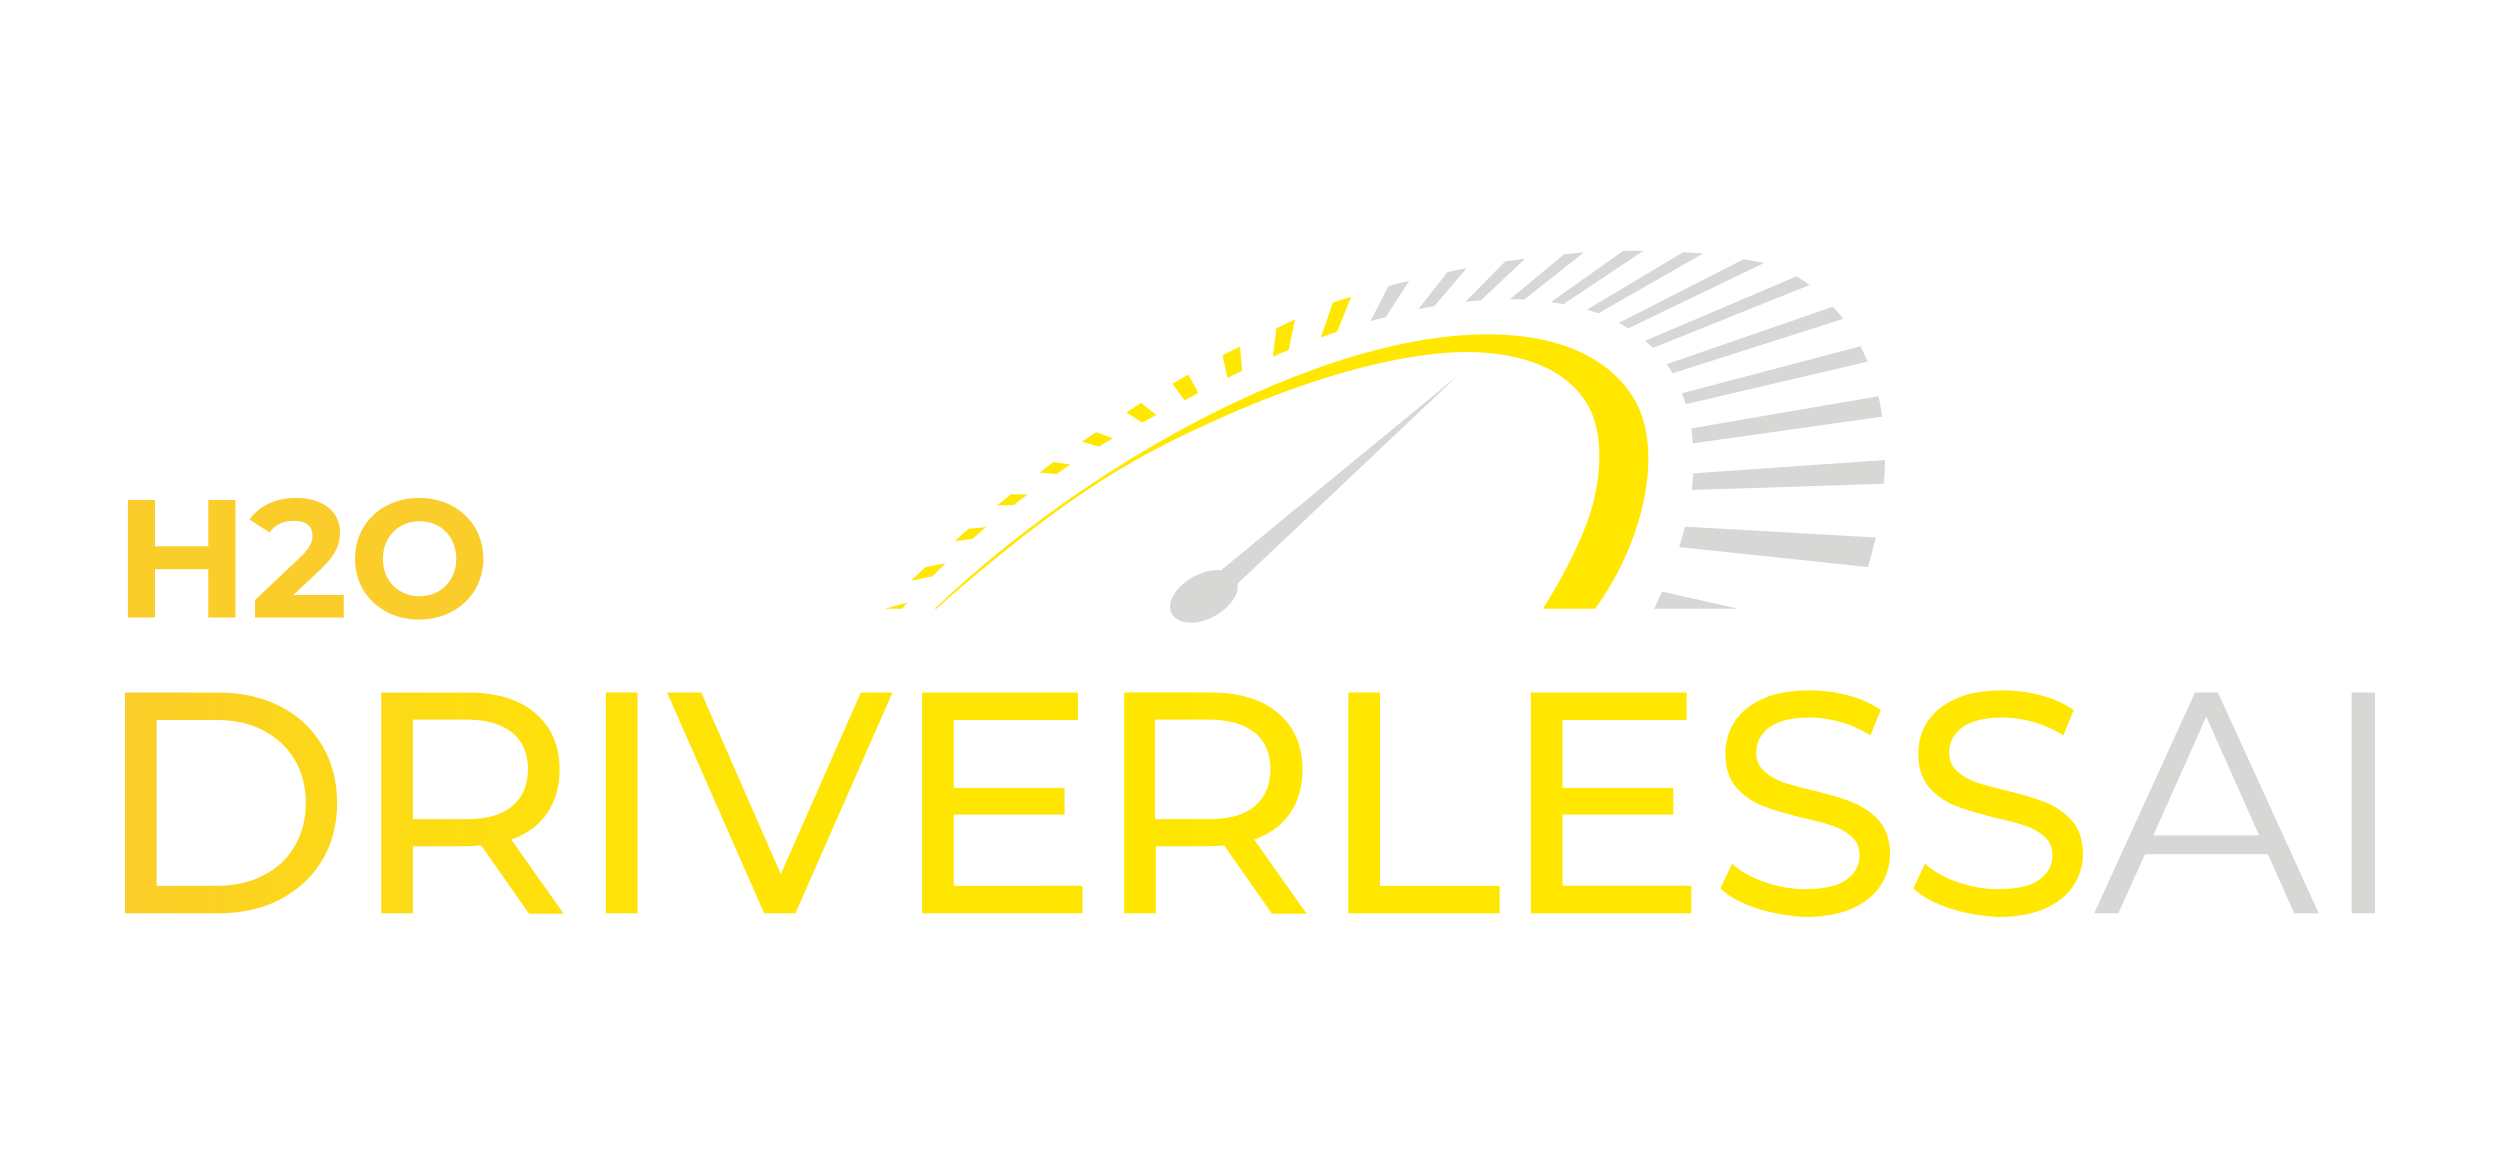 <?xml version="1.0" encoding="utf-8"?>
<!-- Generator: Adobe Illustrator 26.1.0, SVG Export Plug-In . SVG Version: 6.00 Build 0)  -->
<svg version="1.1" id="Layer_1" xmlns="http://www.w3.org/2000/svg" xmlns:xlink="http://www.w3.org/1999/xlink" x="0px" y="0px"
	 viewBox="0 0 600 280" style="enable-background:new 0 0 600 280;" xml:space="preserve">
<style type="text/css">
	.st0{fill:url(#SVGID_1_);}
	.st1{fill:url(#SVGID_00000158744070869992126120000000964458704782630534_);}
	.st2{fill:url(#SVGID_00000096030306893460576150000017047601788140746628_);}
	.st3{fill:url(#SVGID_00000081628275679187463350000009205405675890735783_);}
	.st4{fill:url(#SVGID_00000043457614104058530370000013101276498840974770_);}
	.st5{fill:url(#SVGID_00000074443881483435960780000002416358779339696818_);}
	.st6{fill:url(#SVGID_00000115488141905619169510000001966378423913799052_);}
	.st7{fill:url(#SVGID_00000013190783375414332890000009596254271780642955_);}
	.st8{fill:url(#SVGID_00000031165290347231158950000016779485845748146597_);}
	.st9{fill:url(#SVGID_00000111192898409557058400000012285132030643020967_);}
	.st10{fill:#D7D7D6;}
	.st11{fill:#FBCD2A;}
	.st12{fill:#FFE700;}
</style>
<g>
	<g>
		<g>
			<g>
				<linearGradient id="SVGID_1_" gradientUnits="userSpaceOnUse" x1="29.873" y1="192.697" x2="396.795" y2="192.697">
					<stop  offset="0" style="stop-color:#FBCD2A"/>
					<stop  offset="0.136" style="stop-color:#FDD818"/>
					<stop  offset="0.297" style="stop-color:#FEE10A"/>
					<stop  offset="0.503" style="stop-color:#FFE602"/>
					<stop  offset="0.894" style="stop-color:#FFE700"/>
				</linearGradient>
				<path class="st0" d="M30,166.2h22.3c5.6,0,10.6,1.1,14.9,3.3c4.3,2.2,7.7,5.3,10.1,9.4c2.4,4,3.6,8.6,3.6,13.8
					c0,5.2-1.2,9.8-3.6,13.8c-2.4,4-5.8,7.1-10.1,9.4c-4.3,2.2-9.3,3.3-14.9,3.3H30V166.2z M51.9,212.6c4.3,0,8.1-0.8,11.3-2.5
					c3.3-1.7,5.8-4,7.5-7c1.8-3,2.7-6.5,2.7-10.4c0-3.9-0.9-7.4-2.7-10.4c-1.8-3-4.3-5.3-7.5-7c-3.3-1.7-7-2.5-11.3-2.5H37.6v39.8
					H51.9z"/>
				
					<linearGradient id="SVGID_00000127021033973468940240000003557678807841852057_" gradientUnits="userSpaceOnUse" x1="29.873" y1="192.697" x2="396.795" y2="192.697">
					<stop  offset="0" style="stop-color:#FBCD2A"/>
					<stop  offset="0.136" style="stop-color:#FDD818"/>
					<stop  offset="0.297" style="stop-color:#FEE10A"/>
					<stop  offset="0.503" style="stop-color:#FFE602"/>
					<stop  offset="0.894" style="stop-color:#FFE700"/>
				</linearGradient>
				<path style="fill:url(#SVGID_00000127021033973468940240000003557678807841852057_);" d="M126.9,219.2l-11.4-16.3
					c-1.4,0.1-2.5,0.2-3.3,0.2H99.1v16.1h-7.6v-53h20.7c6.9,0,12.3,1.6,16.2,4.9c3.9,3.3,5.9,7.8,5.9,13.6c0,4.1-1,7.6-3,10.5
					c-2,2.9-4.9,5-8.6,6.3l12.6,17.8H126.9z M122.9,193.5c2.5-2.1,3.8-5,3.8-8.9c0-3.8-1.3-6.8-3.8-8.8c-2.5-2-6.2-3.1-11-3.1H99.1
					v23.9h12.9C116.7,196.6,120.4,195.6,122.9,193.5z"/>
				
					<linearGradient id="SVGID_00000071526420125991180750000003772785810850170256_" gradientUnits="userSpaceOnUse" x1="29.873" y1="192.697" x2="396.795" y2="192.697">
					<stop  offset="0" style="stop-color:#FBCD2A"/>
					<stop  offset="0.136" style="stop-color:#FDD818"/>
					<stop  offset="0.297" style="stop-color:#FEE10A"/>
					<stop  offset="0.503" style="stop-color:#FFE602"/>
					<stop  offset="0.894" style="stop-color:#FFE700"/>
				</linearGradient>
				<path style="fill:url(#SVGID_00000071526420125991180750000003772785810850170256_);" d="M145.4,166.2h7.6v53h-7.6V166.2z"/>
				
					<linearGradient id="SVGID_00000135681179440729884400000008872867241447339923_" gradientUnits="userSpaceOnUse" x1="29.873" y1="192.697" x2="396.795" y2="192.697">
					<stop  offset="0" style="stop-color:#FBCD2A"/>
					<stop  offset="0.136" style="stop-color:#FDD818"/>
					<stop  offset="0.297" style="stop-color:#FEE10A"/>
					<stop  offset="0.503" style="stop-color:#FFE602"/>
					<stop  offset="0.894" style="stop-color:#FFE700"/>
				</linearGradient>
				<path style="fill:url(#SVGID_00000135681179440729884400000008872867241447339923_);" d="M214.2,166.2l-23.3,53h-7.5l-23.3-53
					h8.2l19.1,43.6l19.2-43.6H214.2z"/>
				
					<linearGradient id="SVGID_00000054948231814028850810000002125057089150248104_" gradientUnits="userSpaceOnUse" x1="29.873" y1="192.697" x2="396.795" y2="192.697">
					<stop  offset="0" style="stop-color:#FBCD2A"/>
					<stop  offset="0.136" style="stop-color:#FDD818"/>
					<stop  offset="0.297" style="stop-color:#FEE10A"/>
					<stop  offset="0.503" style="stop-color:#FFE602"/>
					<stop  offset="0.894" style="stop-color:#FFE700"/>
				</linearGradient>
				<path style="fill:url(#SVGID_00000054948231814028850810000002125057089150248104_);" d="M259.8,212.6v6.6h-38.5v-53h37.4v6.6
					h-29.8v16.3h26.6v6.4h-26.6v17.1H259.8z"/>
				
					<linearGradient id="SVGID_00000124129898578415975710000017771831188540808334_" gradientUnits="userSpaceOnUse" x1="29.873" y1="192.697" x2="396.795" y2="192.697">
					<stop  offset="0" style="stop-color:#FBCD2A"/>
					<stop  offset="0.136" style="stop-color:#FDD818"/>
					<stop  offset="0.297" style="stop-color:#FEE10A"/>
					<stop  offset="0.503" style="stop-color:#FFE602"/>
					<stop  offset="0.894" style="stop-color:#FFE700"/>
				</linearGradient>
				<path style="fill:url(#SVGID_00000124129898578415975710000017771831188540808334_);" d="M305.2,219.2l-11.4-16.3
					c-1.4,0.1-2.5,0.2-3.3,0.2h-13.1v16.1h-7.6v-53h20.7c6.9,0,12.3,1.6,16.2,4.9c3.9,3.3,5.9,7.8,5.9,13.6c0,4.1-1,7.6-3,10.5
					c-2,2.9-4.9,5-8.6,6.3l12.6,17.8H305.2z M301.1,193.5c2.5-2.1,3.8-5,3.8-8.9c0-3.8-1.3-6.8-3.8-8.8c-2.5-2-6.2-3.1-11-3.1h-12.9
					v23.9h12.9C295,196.6,298.6,195.6,301.1,193.5z"/>
				
					<linearGradient id="SVGID_00000098220693575365128550000005087596649421611663_" gradientUnits="userSpaceOnUse" x1="29.873" y1="192.697" x2="396.795" y2="192.697">
					<stop  offset="0" style="stop-color:#FBCD2A"/>
					<stop  offset="0.136" style="stop-color:#FDD818"/>
					<stop  offset="0.297" style="stop-color:#FEE10A"/>
					<stop  offset="0.503" style="stop-color:#FFE602"/>
					<stop  offset="0.894" style="stop-color:#FFE700"/>
				</linearGradient>
				<path style="fill:url(#SVGID_00000098220693575365128550000005087596649421611663_);" d="M323.6,166.2h7.6v46.4h28.7v6.6h-36.3
					V166.2z"/>
				
					<linearGradient id="SVGID_00000093175002647246770080000003358461889122238646_" gradientUnits="userSpaceOnUse" x1="29.873" y1="192.697" x2="396.795" y2="192.697">
					<stop  offset="0" style="stop-color:#FBCD2A"/>
					<stop  offset="0.136" style="stop-color:#FDD818"/>
					<stop  offset="0.297" style="stop-color:#FEE10A"/>
					<stop  offset="0.503" style="stop-color:#FFE602"/>
					<stop  offset="0.894" style="stop-color:#FFE700"/>
				</linearGradient>
				<path style="fill:url(#SVGID_00000093175002647246770080000003358461889122238646_);" d="M405.9,212.6v6.6h-38.5v-53h37.4v6.6
					H375v16.3h26.6v6.4H375v17.1H405.9z"/>
				
					<linearGradient id="SVGID_00000131332589687793454600000001802266690384925314_" gradientUnits="userSpaceOnUse" x1="29.873" y1="192.696" x2="396.795" y2="192.696">
					<stop  offset="0" style="stop-color:#FBCD2A"/>
					<stop  offset="0.136" style="stop-color:#FDD818"/>
					<stop  offset="0.297" style="stop-color:#FEE10A"/>
					<stop  offset="0.503" style="stop-color:#FFE602"/>
					<stop  offset="0.894" style="stop-color:#FFE700"/>
				</linearGradient>
				<path style="fill:url(#SVGID_00000131332589687793454600000001802266690384925314_);" d="M421.6,218c-3.7-1.2-6.6-2.8-8.7-4.8
					l2.8-5.9c2,1.8,4.6,3.3,7.8,4.4c3.2,1.1,6.4,1.7,9.7,1.7c4.4,0,7.7-0.7,9.8-2.2c2.2-1.5,3.3-3.5,3.3-5.9c0-1.8-0.6-3.3-1.8-4.4
					c-1.2-1.1-2.7-2-4.4-2.6c-1.7-0.6-4.2-1.3-7.4-2c-4-1-7.2-1.9-9.7-2.9c-2.5-1-4.5-2.4-6.3-4.4c-1.7-2-2.6-4.7-2.6-8.1
					c0-2.8,0.7-5.4,2.2-7.7c1.5-2.3,3.7-4.1,6.8-5.5c3-1.4,6.8-2,11.3-2c3.1,0,6.2,0.4,9.2,1.2c3,0.8,5.6,2,7.8,3.5l-2.5,6.1
					c-2.2-1.4-4.6-2.5-7.1-3.2c-2.5-0.7-5-1.1-7.4-1.1c-4.3,0-7.5,0.8-9.7,2.3c-2.1,1.6-3.2,3.6-3.2,6.1c0,1.8,0.6,3.3,1.8,4.4
					c1.2,1.1,2.7,2,4.5,2.7c1.8,0.6,4.2,1.3,7.3,2c4,1,7.2,1.9,9.6,2.9c2.4,1,4.5,2.4,6.3,4.4c1.7,2,2.6,4.6,2.6,8
					c0,2.8-0.8,5.3-2.3,7.6c-1.5,2.3-3.8,4.1-6.9,5.5c-3.1,1.3-6.9,2-11.4,2C429.2,219.8,425.3,219.2,421.6,218z"/>
				
					<linearGradient id="SVGID_00000064317086286097176600000013312939226869869954_" gradientUnits="userSpaceOnUse" x1="29.873" y1="192.696" x2="396.795" y2="192.696">
					<stop  offset="0" style="stop-color:#FBCD2A"/>
					<stop  offset="0.136" style="stop-color:#FDD818"/>
					<stop  offset="0.297" style="stop-color:#FEE10A"/>
					<stop  offset="0.503" style="stop-color:#FFE602"/>
					<stop  offset="0.894" style="stop-color:#FFE700"/>
				</linearGradient>
				<path style="fill:url(#SVGID_00000064317086286097176600000013312939226869869954_);" d="M467.9,218c-3.7-1.2-6.6-2.8-8.7-4.8
					l2.8-5.9c2,1.8,4.6,3.3,7.8,4.4c3.2,1.1,6.4,1.7,9.7,1.7c4.4,0,7.7-0.7,9.8-2.2c2.2-1.5,3.3-3.5,3.3-5.9c0-1.8-0.6-3.3-1.8-4.4
					c-1.2-1.1-2.7-2-4.4-2.6c-1.7-0.6-4.2-1.3-7.4-2c-4-1-7.2-1.9-9.7-2.9c-2.5-1-4.5-2.4-6.3-4.4c-1.7-2-2.6-4.7-2.6-8.1
					c0-2.8,0.7-5.4,2.2-7.7c1.5-2.3,3.7-4.1,6.8-5.5c3-1.4,6.8-2,11.3-2c3.1,0,6.2,0.4,9.2,1.2c3,0.8,5.6,2,7.8,3.5l-2.5,6.1
					c-2.2-1.4-4.6-2.5-7.1-3.2c-2.5-0.7-5-1.1-7.4-1.1c-4.3,0-7.5,0.8-9.7,2.3c-2.1,1.6-3.2,3.6-3.2,6.1c0,1.8,0.6,3.3,1.8,4.4
					c1.2,1.1,2.7,2,4.5,2.7c1.8,0.6,4.2,1.3,7.3,2c4,1,7.2,1.9,9.6,2.9c2.4,1,4.5,2.4,6.3,4.4c1.7,2,2.6,4.6,2.6,8
					c0,2.8-0.8,5.3-2.3,7.6c-1.5,2.3-3.8,4.1-6.9,5.5c-3.1,1.3-6.9,2-11.4,2C475.4,219.8,471.6,219.2,467.9,218z"/>
				<path class="st10" d="M544.3,205h-29.5l-6.4,14.2h-5.8l24.2-53h5.5l24.2,53h-5.9L544.3,205z M542.2,200.5L529.5,172l-12.7,28.5
					H542.2z"/>
				<path class="st10" d="M564.4,166.2h5.6v53h-5.6V166.2z"/>
			</g>
		</g>
		<g>
			<g>
				<path class="st11" d="M56.5,120v28.2H50v-11.6H37.2v11.6h-6.5V120h6.5v11.1H50V120H56.5z"/>
			</g>
			<g>
				<path class="st11" d="M82.5,142.9v5.3H61.2v-4.2l10.9-10.3c2.5-2.4,2.9-3.8,2.9-5.2c0-2.2-1.5-3.5-4.5-3.5
					c-2.4,0-4.5,0.9-5.8,2.8l-4.8-3.1c2.2-3.2,6.1-5.2,11.2-5.2c6.3,0,10.5,3.2,10.5,8.3c0,2.7-0.8,5.2-4.7,8.9l-6.5,6.1H82.5z"/>
			</g>
			<g>
				<path class="st11" d="M85.2,134.1c0-8.4,6.5-14.6,15.4-14.6c8.9,0,15.4,6.2,15.4,14.6c0,8.4-6.6,14.6-15.4,14.6
					C91.7,148.7,85.2,142.5,85.2,134.1z M109.5,134.1c0-5.4-3.8-9-8.8-9c-5,0-8.8,3.7-8.8,9c0,5.4,3.8,9,8.8,9
					C105.7,143.1,109.5,139.4,109.5,134.1z"/>
			</g>
		</g>
	</g>
	<g>
		<g>
			<path class="st12" d="M394.4,100.9c-2.3-8-9.4-15.5-21.8-18.8c-38.4-10.1-104.5,22.3-148.3,64h0.5c1.8-1.7,3.8-3.4,6-5.3
				c27.3-23.2,42.1-31.5,61.5-40.2c16.8-7.6,39.9-15.7,58.6-16.1c10.6-0.2,24.1,2.3,30.1,12.6c4.6,7.9,2.9,20.1,0,28
				c-2.7,7.3-6.5,14.3-10.7,21h12.5C392.7,132.7,398.2,113.9,394.4,100.9z"/>
			<path class="st12" d="M271.9,98c-0.5,0.3-1.1,0.7-1.6,1l3.8,2.4c1.1-0.6,2.3-1.2,3.4-1.8l-3.6-2.9
				C273.2,97.1,272.5,97.5,271.9,98z"/>
			<path class="st12" d="M305.5,85.6c1.3-0.6,2.5-1.1,3.8-1.6l1.5-7.3c-1.5,0.7-3,1.4-4.5,2.1L305.5,85.6z"/>
			<path class="st12" d="M212.3,146.1h4.2c0.4-0.5,0.8-1,1.3-1.5L212.3,146.1z"/>
			<path class="st10" d="M361.3,62.7l-9.6,9.7c1.2-0.1,2.5-0.3,3.7-0.3l10.6-10C364.4,62.3,362.9,62.5,361.3,62.7z"/>
			<path class="st10" d="M347.4,65.3l-7,8.9c1.3-0.3,2.6-0.5,3.8-0.7l7.8-9.1C350.5,64.6,348.9,65,347.4,65.3z"/>
			<path class="st12" d="M229.1,129.9l4.3-0.6c1.1-0.9,2.2-1.9,3.3-2.8l-4.2,0.4C231.3,127.9,230.2,128.9,229.1,129.9z"/>
			<path class="st12" d="M218.6,139.4l5.2-1.1c1-1,2.1-2.1,3.1-3.1l-4.8,0.9C220.9,137.2,219.8,138.3,218.6,139.4z"/>
			<path class="st12" d="M239.3,121.3l4-0.1c1.1-0.9,2.2-1.7,3.3-2.5l-4-0.1C241.6,119.5,240.4,120.4,239.3,121.3z"/>
			<path class="st12" d="M249.5,113.4l4,0.4c1.1-0.8,2.3-1.5,3.4-2.3l-4-0.6C251.7,111.7,250.6,112.6,249.5,113.4z"/>
			<path class="st12" d="M259.7,106l4,1.2c1.1-0.7,2.3-1.4,3.4-2l-4-1.5C262,104.5,260.9,105.2,259.7,106z"/>
			<path class="st10" d="M375.4,61l-13,10.8c1.1,0,2.3,0,3.4,0.1l14.3-11.3C378.5,60.7,376.9,60.9,375.4,61z"/>
			<path class="st10" d="M406,103.3c0.1,1,0.2,2,0.3,3.1l45.4-6.4c0-0.1,0-0.2,0-0.2c-0.2-1.6-0.5-3.2-0.9-4.7l-44.9,7.7
				C406,103,406,103.2,406,103.3z"/>
			<path class="st10" d="M404.6,97l43.6-10.2c-0.5-1.3-1.1-2.5-1.7-3.7l-42.9,11.3C404,95.2,404.3,96.1,404.6,97z"/>
			<path class="st10" d="M406,117.6l46.1-1.5c0.2-1.9,0.3-3.9,0.3-5.7l-46,3.2C406.3,114.9,406.2,116.3,406,117.6z"/>
			<path class="st10" d="M439.9,73.6l-39.9,13.8c0.5,0.7,1,1.4,1.4,2.2l41-13.1C441.6,75.5,440.7,74.5,439.9,73.6z"/>
			<path class="st10" d="M431.2,66.3l-36.4,15.5c0.6,0.6,1.3,1.1,1.9,1.7l37.6-15.1C433.3,67.7,432.3,67,431.2,66.3z"/>
			<path class="st10" d="M404,60.5l-23.1,13.8c0.9,0.3,1.8,0.6,2.7,0.9l25.2-14.4C407.2,60.8,405.6,60.6,404,60.5z"/>
			<path class="st10" d="M389.6,60.2l-17.4,12.3c1,0.1,2.1,0.3,3,0.5l19.2-12.8C392.8,60.2,391.2,60.2,389.6,60.2z"/>
			<path class="st10" d="M418.5,62.2l-30,15.3c0.8,0.4,1.5,0.8,2.3,1.3l32.6-15.7C421.8,62.8,420.1,62.5,418.5,62.2z"/>
			<path class="st10" d="M336.8,67.7c-1.2,0.3-2.4,0.6-3.6,1l-4.3,8.4c1.2-0.4,2.5-0.7,3.7-1l5.6-8.7l-0.8,0.2L336.8,67.7z"/>
			<path class="st12" d="M319.9,72.6L317,81c1.3-0.5,2.6-0.9,3.9-1.4l3.4-8.4c-1.3,0.4-2.5,0.8-3.8,1.2
				C320.4,72.5,320.2,72.5,319.9,72.6z"/>
			<path class="st12" d="M293.4,85.3l1.2,5.4c1.2-0.6,2.4-1.2,3.5-1.7l-0.5-5.8C296.2,83.8,294.8,84.6,293.4,85.3z"/>
			<path class="st10" d="M403,131.3l45.3,4.8c0.7-2.4,1.3-4.8,1.9-7.1l-45.8-2.6C404,128,403.5,129.6,403,131.3z"/>
			<path class="st10" d="M397,146.1h20.2l-18.3-4.1C398.3,143.4,397.6,144.7,397,146.1z"/>
			<path class="st12" d="M281.4,92.1l2.9,4c1.1-0.6,2.2-1.2,3.3-1.8l-2.4-4.4C284,90.6,282.7,91.3,281.4,92.1z"/>
		</g>
		<path class="st10" d="M349.9,90.1L293,136.9c-0.6-0.1-1.2-0.1-1.9,0c-4.3,0.5-8.8,3.7-10,7.1c-1.2,3.4,1.4,5.8,5.7,5.4
			c4.3-0.5,8.8-3.7,10-7.1c0.3-0.8,0.3-1.5,0.2-2.2L349.9,90.1z"/>
	</g>
</g>
</svg>
